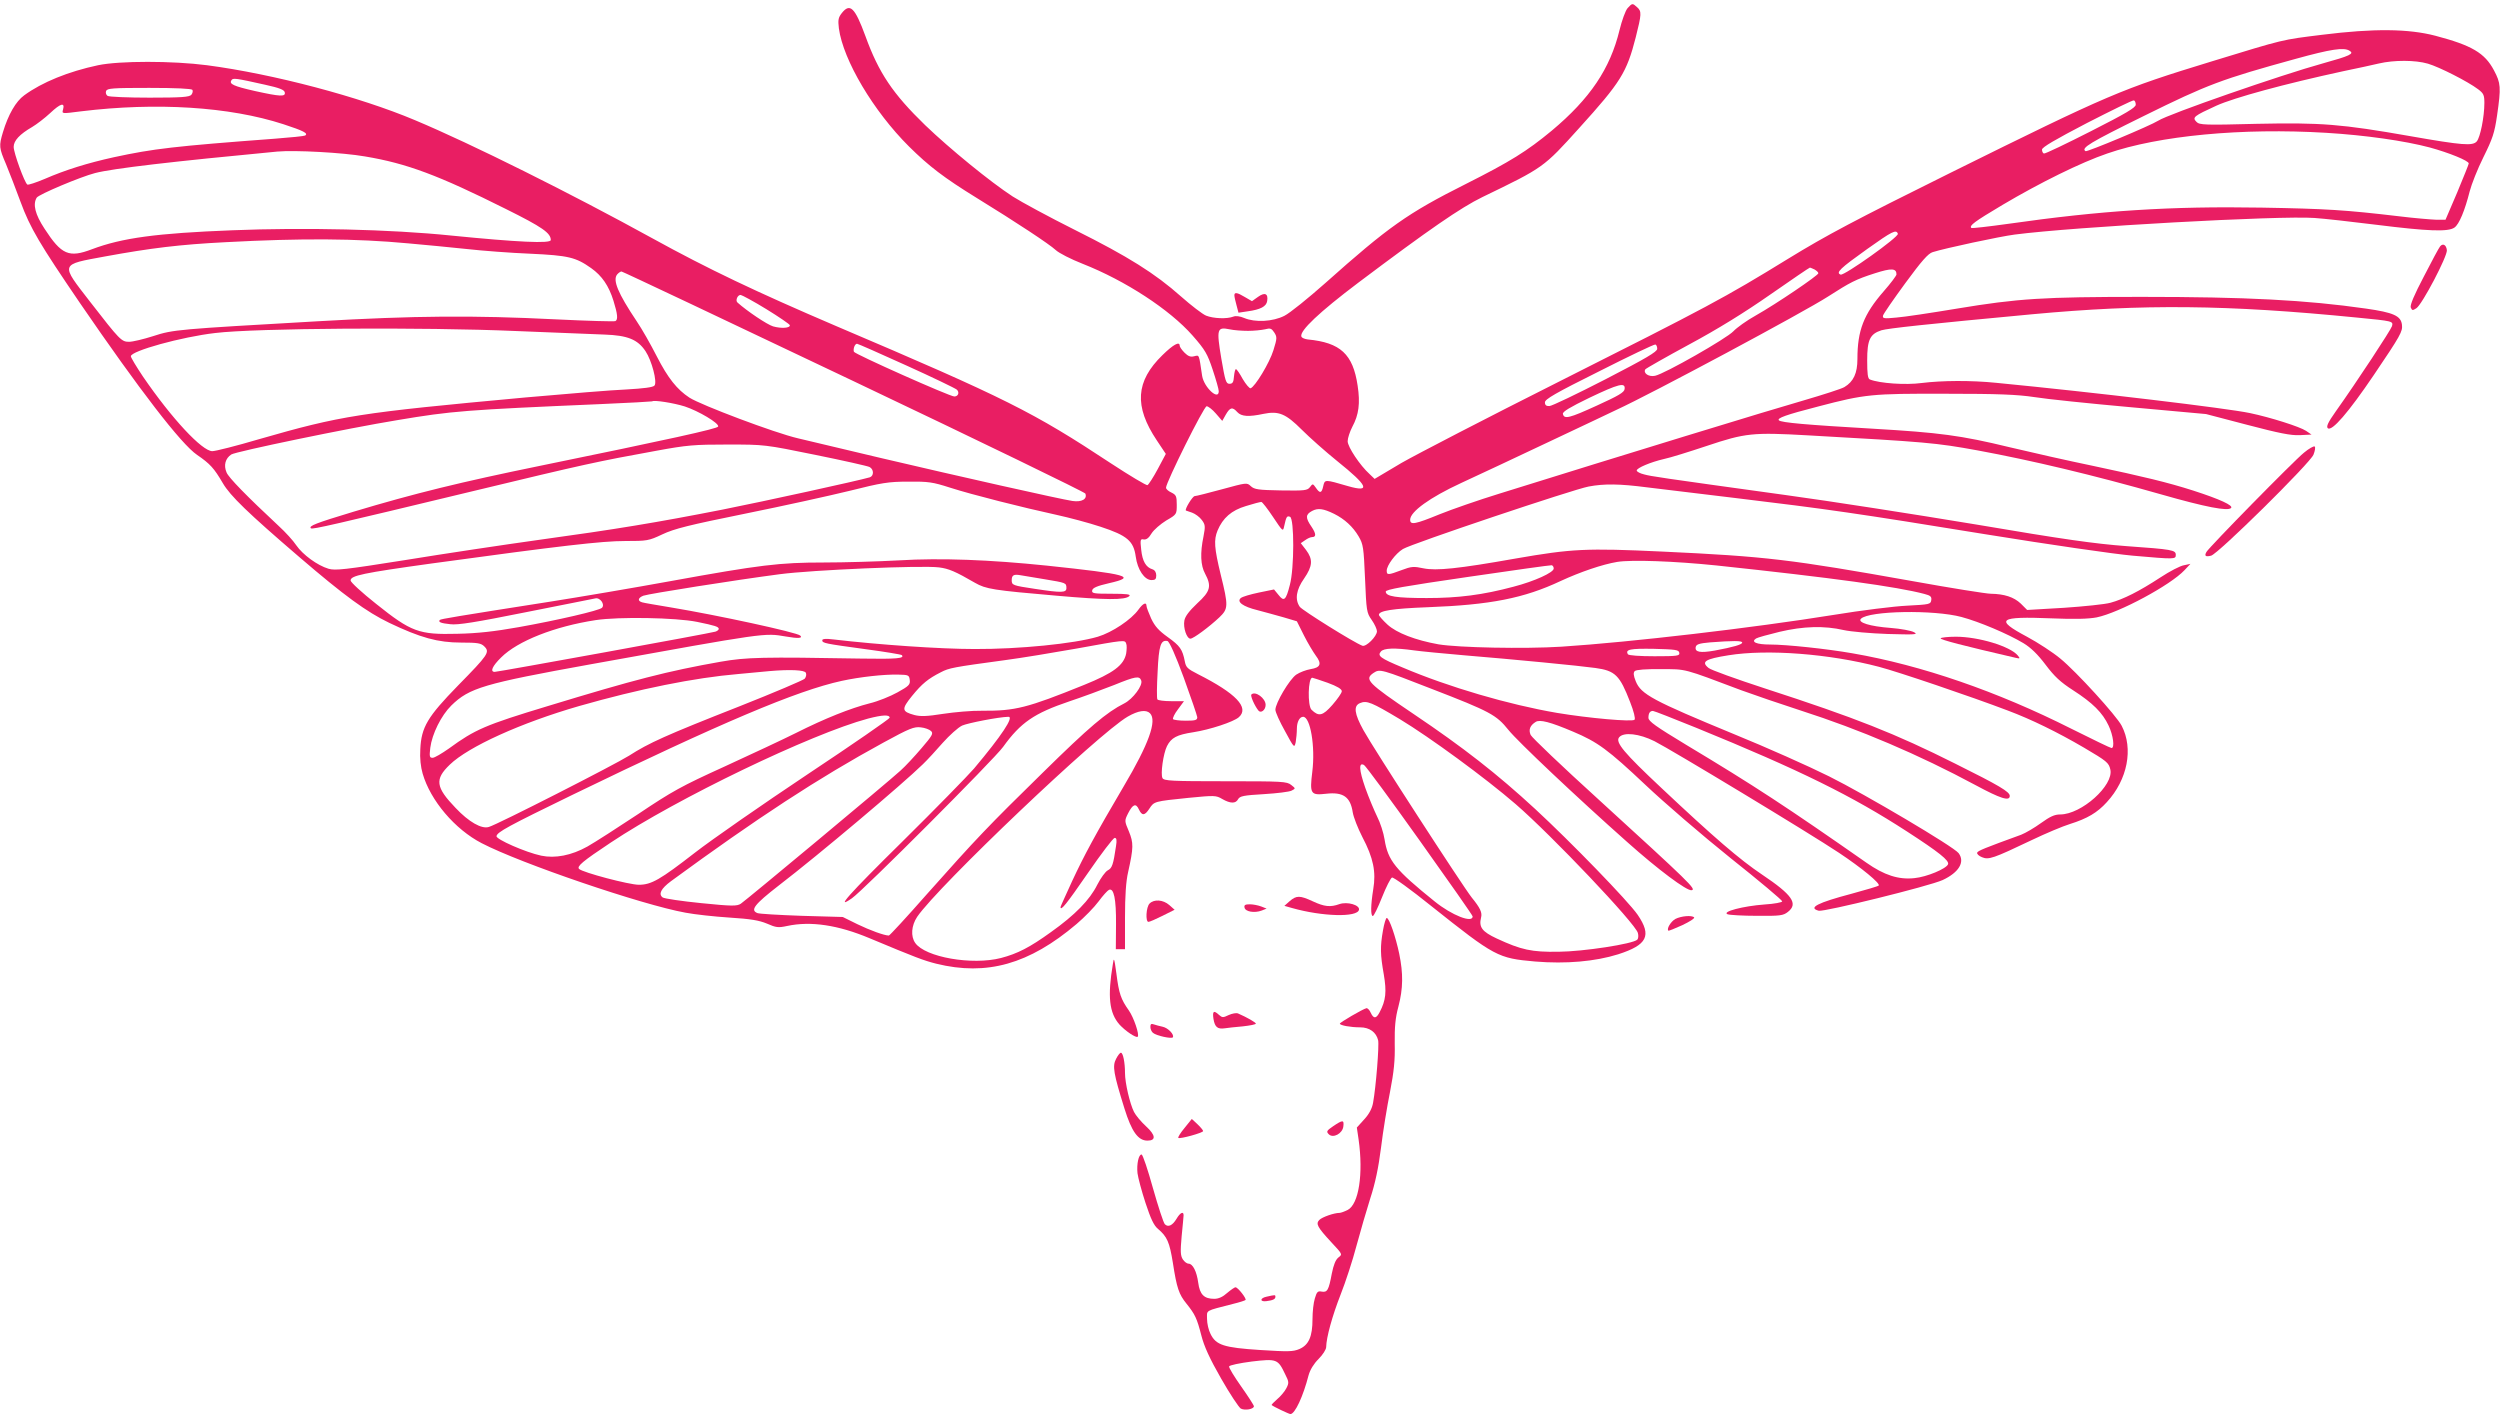 <?xml version="1.0" standalone="no"?>
<!DOCTYPE svg PUBLIC "-//W3C//DTD SVG 20010904//EN"
 "http://www.w3.org/TR/2001/REC-SVG-20010904/DTD/svg10.dtd">
<svg version="1.0" xmlns="http://www.w3.org/2000/svg"
 width="1280pt" height="724pt" viewBox="0 0 1280 724"
 preserveAspectRatio="xMidYMid meet">
<g transform="translate(0,724) scale(0.1,-0.1)"
fill="#e91e63" stroke="none">
<path d="M8333 7198 c-11 -13 -29 -63 -41 -112 -48 -198 -151 -351 -347 -515
-128 -106 -212 -158 -440 -273 -299 -150 -397 -220 -719 -507 -88 -78 -182
-154 -210 -168 -59 -30 -150 -35 -206 -11 -21 9 -43 12 -55 7 -33 -13 -103
-10 -140 5 -19 8 -76 52 -127 97 -135 120 -273 206 -543 341 -132 66 -276 144
-320 172 -115 75 -322 244 -448 365 -166 161 -238 268 -306 456 -54 147 -79
171 -121 118 -18 -23 -20 -35 -15 -78 22 -163 177 -424 359 -605 102 -101 179
-160 346 -263 205 -126 374 -238 405 -267 17 -16 78 -47 139 -71 218 -86 445
-234 562 -367 65 -74 76 -94 103 -175 17 -51 31 -100 31 -110 0 -50 -75 19
-85 78 -17 115 -14 107 -41 101 -18 -5 -31 0 -49 18 -14 14 -25 30 -25 36 0
24 -33 6 -88 -48 -138 -134 -146 -262 -29 -437 l46 -69 -41 -77 c-23 -43 -47
-80 -53 -83 -6 -2 -90 48 -186 111 -400 264 -537 333 -1409 704 -409 175 -655
292 -940 449 -416 229 -927 484 -1216 605 -282 119 -723 236 -1064 281 -176
23 -449 23 -558 0 -151 -32 -287 -87 -378 -154 -43 -31 -82 -99 -109 -189 -21
-70 -20 -80 16 -164 17 -41 50 -127 74 -192 50 -136 99 -217 304 -518 307
-448 519 -723 600 -778 67 -46 87 -68 132 -145 38 -65 128 -152 389 -376 234
-201 347 -283 463 -339 159 -76 249 -101 368 -101 86 0 102 -3 119 -20 29 -29
20 -42 -135 -200 -156 -160 -188 -213 -193 -326 -3 -46 2 -91 12 -125 40 -138
165 -285 302 -356 200 -104 822 -316 1044 -356 47 -9 148 -20 225 -25 109 -7
151 -14 192 -31 46 -20 57 -22 103 -12 121 26 261 5 423 -63 234 -98 277 -114
340 -130 259 -64 476 -3 719 203 40 34 91 86 113 116 22 30 46 56 53 59 25 11
37 -46 36 -176 l-1 -128 23 0 24 0 0 163 c0 110 5 185 16 232 28 126 28 149 4
208 -23 54 -23 55 -4 93 24 47 40 53 55 20 16 -34 30 -33 54 4 24 37 25 37
200 55 134 13 141 13 173 -6 42 -24 69 -24 81 -1 9 16 28 20 132 26 67 4 131
12 142 18 21 11 21 11 -2 29 -22 18 -46 19 -337 19 -274 0 -314 2 -322 16 -11
20 4 126 23 164 22 43 50 58 135 71 84 13 206 53 233 77 55 49 -15 122 -209
220 -55 28 -62 35 -68 67 -12 60 -24 78 -87 123 -46 33 -66 55 -85 95 -13 29
-24 58 -24 65 0 21 -18 13 -41 -19 -36 -51 -135 -117 -208 -139 -122 -36 -404
-64 -631 -63 -177 0 -491 22 -722 49 -40 5 -58 3 -58 -4 0 -15 11 -17 223 -46
98 -13 181 -27 184 -30 17 -17 -26 -21 -205 -18 -507 9 -591 7 -722 -16 -272
-48 -442 -92 -885 -227 -321 -97 -373 -120 -506 -217 -37 -26 -74 -48 -84 -48
-16 0 -17 7 -12 51 9 71 56 166 108 217 92 90 166 112 714 211 903 163 888
161 999 142 63 -11 88 -9 73 5 -16 16 -421 104 -662 144 -71 12 -138 23 -147
26 -25 7 -22 23 6 34 28 10 469 80 698 110 166 22 727 46 815 35 50 -6 85 -21
185 -79 56 -32 92 -38 418 -66 251 -22 351 -23 372 -2 9 9 -12 12 -91 12 -92
0 -102 2 -99 17 2 13 25 23 86 37 146 33 98 46 -318 90 -291 30 -543 40 -756
27 -110 -6 -283 -11 -386 -11 -227 0 -326 -12 -783 -95 -192 -35 -469 -82
-615 -105 -491 -77 -562 -89 -568 -94 -10 -11 5 -17 54 -22 37 -5 130 10 384
61 184 36 345 69 357 71 25 7 52 -31 35 -48 -14 -14 -225 -63 -426 -99 -124
-22 -211 -32 -315 -34 -196 -5 -235 9 -415 153 -72 57 -131 111 -131 120 0 25
62 38 415 87 664 91 872 115 991 115 112 0 120 1 190 34 61 29 138 48 424 106
193 39 433 92 535 117 164 41 198 47 300 47 103 1 125 -2 215 -31 112 -36 370
-101 544 -139 64 -14 166 -41 226 -61 137 -45 169 -73 180 -153 9 -67 45 -120
81 -120 19 0 24 5 24 24 0 15 -7 27 -19 31 -34 10 -52 42 -58 100 -6 52 -4 57
13 53 13 -2 26 7 40 31 12 19 46 48 75 66 54 31 54 32 54 81 0 43 -3 50 -27
62 -16 7 -28 18 -28 25 0 27 194 417 208 417 8 0 30 -17 47 -37 l33 -38 18 32
c22 38 34 41 59 13 21 -23 59 -25 134 -9 78 16 114 1 196 -81 39 -39 121 -112
183 -162 157 -126 172 -161 54 -127 -120 35 -119 35 -127 0 -8 -37 -17 -39
-38 -8 -15 21 -16 22 -30 3 -13 -17 -26 -19 -148 -17 -116 2 -137 5 -155 22
-20 19 -22 18 -147 -16 -70 -19 -133 -35 -140 -35 -11 0 -53 -69 -45 -74 2 -1
16 -6 32 -11 16 -6 38 -22 49 -37 18 -24 19 -32 9 -84 -18 -86 -15 -149 8
-191 34 -64 28 -90 -40 -152 -41 -39 -62 -66 -66 -88 -7 -37 12 -93 31 -93 15
0 96 60 148 109 46 44 47 58 7 219 -33 137 -36 177 -16 226 27 64 71 103 145
125 38 12 73 21 79 21 5 0 32 -35 60 -77 50 -75 51 -76 57 -47 11 50 14 54 30
48 22 -9 22 -265 -1 -349 -20 -79 -30 -87 -58 -51 l-23 28 -78 -16 c-43 -9
-84 -21 -92 -28 -23 -19 11 -44 85 -62 37 -10 97 -26 135 -37 l67 -20 36 -72
c20 -40 48 -86 61 -104 32 -42 24 -61 -27 -69 -23 -4 -55 -16 -73 -28 -35 -24
-107 -146 -107 -180 0 -12 22 -61 49 -109 47 -87 48 -88 55 -57 3 18 6 49 6
69 0 35 14 61 32 61 37 0 63 -152 47 -281 -14 -114 -9 -122 71 -113 87 10 124
-16 136 -95 4 -25 26 -81 49 -126 57 -108 71 -179 56 -268 -13 -81 -14 -137
-2 -137 5 0 26 43 47 96 21 53 44 98 51 101 7 3 97 -62 200 -145 328 -261 342
-268 533 -285 158 -13 307 0 425 37 149 48 173 95 100 202 -48 70 -343 374
-525 542 -195 180 -368 315 -622 486 -237 160 -254 178 -205 211 32 21 38 19
297 -82 300 -116 331 -133 393 -210 47 -59 351 -346 608 -574 158 -141 305
-251 330 -247 26 4 -9 38 -479 467 -184 167 -339 315 -345 328 -12 27 -3 49
26 67 21 13 73 0 191 -50 126 -53 179 -92 371 -273 94 -89 289 -257 435 -374
146 -116 265 -216 265 -222 0 -5 -41 -13 -91 -16 -109 -8 -220 -37 -189 -50
11 -4 79 -8 151 -8 118 -1 134 1 158 20 54 42 23 87 -132 191 -115 77 -247
191 -515 443 -193 181 -238 235 -217 260 23 28 103 19 181 -20 87 -44 794
-471 944 -571 116 -77 214 -158 204 -168 -4 -4 -66 -22 -139 -42 -174 -46
-225 -72 -168 -87 27 -7 566 126 634 157 84 39 116 93 82 138 -25 33 -478 301
-663 393 -104 52 -322 149 -484 215 -419 173 -479 205 -506 272 -12 30 -13 44
-5 52 7 7 57 11 133 10 133 0 112 5 412 -108 66 -24 203 -71 305 -104 302 -97
605 -226 895 -382 128 -69 175 -84 175 -55 0 21 -54 53 -279 165 -307 154
-509 234 -974 385 -147 48 -278 95 -289 105 -40 32 -18 46 102 65 198 32 515
8 770 -59 96 -25 468 -151 660 -224 120 -45 253 -110 390 -190 117 -69 127
-77 135 -112 18 -81 -148 -230 -257 -230 -29 0 -52 -11 -98 -44 -33 -24 -79
-51 -102 -60 -187 -68 -222 -82 -225 -92 -2 -6 9 -17 25 -23 34 -14 56 -7 255
88 71 34 159 71 195 82 89 28 140 58 189 112 106 115 137 274 76 391 -26 51
-233 278 -314 344 -37 31 -115 82 -171 112 -167 89 -146 105 127 94 118 -5
188 -3 230 5 116 24 378 165 450 242 l30 32 -33 -7 c-19 -3 -73 -31 -120 -62
-110 -72 -190 -112 -256 -130 -28 -8 -136 -19 -239 -26 l-188 -11 -33 33 c-35
33 -84 49 -153 50 -22 0 -204 29 -403 65 -623 111 -745 126 -1280 151 -389 18
-459 15 -752 -36 -293 -52 -404 -63 -469 -50 -51 11 -63 10 -113 -9 -69 -26
-76 -26 -76 -3 0 27 45 88 83 111 43 27 874 306 951 320 80 15 158 14 297 -4
63 -8 268 -32 455 -55 474 -57 619 -78 1283 -186 321 -52 658 -101 750 -109
217 -19 221 -19 221 4 0 25 -17 28 -255 45 -159 12 -317 34 -770 111 -313 52
-750 120 -970 150 -665 92 -689 96 -727 106 -21 5 -38 14 -38 20 0 13 71 43
140 59 30 6 129 37 219 67 197 66 235 70 518 54 607 -34 654 -38 868 -77 276
-51 592 -126 939 -225 231 -66 342 -87 359 -70 13 13 -57 45 -193 89 -131 42
-256 72 -515 127 -121 25 -312 68 -425 95 -251 61 -360 75 -700 95 -342 20
-470 31 -482 43 -11 11 35 28 202 71 240 63 273 66 650 65 271 0 368 -4 455
-17 61 -10 283 -33 495 -52 l385 -35 210 -55 c164 -43 223 -55 270 -53 l60 3
-28 19 c-31 21 -182 69 -287 91 -118 25 -795 106 -1300 155 -129 13 -276 12
-381 -1 -82 -11 -214 -2 -265 18 -11 4 -14 28 -14 98 0 105 14 135 73 154 34
10 226 31 772 82 570 53 997 49 1663 -17 184 -18 186 -18 179 -44 -5 -18 -178
-282 -289 -438 -39 -55 -48 -76 -40 -84 20 -20 106 80 236 272 138 204 148
223 144 257 -5 46 -44 63 -184 83 -306 44 -615 60 -1148 60 -504 0 -633 -8
-946 -60 -132 -22 -271 -43 -311 -46 -63 -6 -71 -5 -68 10 2 9 54 84 114 166
83 113 117 152 140 159 63 20 343 80 420 90 308 40 1358 98 1535 85 47 -3 190
-19 318 -35 264 -33 367 -37 399 -14 24 17 53 87 78 186 9 35 40 114 70 174
47 95 57 124 70 214 21 145 19 165 -16 231 -47 89 -114 128 -300 177 -138 36
-315 38 -579 5 -210 -26 -189 -21 -565 -136 -467 -143 -521 -166 -1339 -571
-490 -243 -632 -318 -831 -440 -327 -201 -412 -246 -1175 -630 -366 -184 -727
-371 -804 -415 l-138 -82 -25 24 c-50 45 -113 140 -113 169 0 15 11 49 24 74
33 61 41 120 27 211 -24 161 -88 220 -255 236 -16 2 -31 8 -33 15 -10 29 92
125 292 276 363 273 524 384 635 438 314 152 312 150 496 354 212 234 243 284
289 464 30 119 31 133 7 154 -24 22 -25 21 -49 -5z m3697 -218 c25 -15 2 -26
-135 -64 -214 -59 -793 -260 -845 -294 -39 -25 -364 -161 -372 -156 -25 16 22
44 300 181 328 162 396 187 777 292 178 49 246 60 275 41z m401 -66 c58 -17
204 -91 257 -131 28 -21 32 -30 32 -70 0 -71 -21 -176 -39 -197 -21 -24 -73
-20 -341 27 -353 62 -455 70 -786 63 -266 -7 -293 -6 -308 10 -23 23 -14 30
102 83 91 41 347 111 652 177 69 14 150 32 180 39 77 18 186 18 251 -1z
m-11073 -108 c73 -16 98 -26 100 -39 5 -23 -22 -22 -153 7 -110 25 -133 36
-120 55 7 13 21 11 173 -23z m-373 -26 c4 -6 1 -17 -5 -25 -10 -12 -50 -15
-214 -15 -110 0 -207 4 -215 9 -8 5 -11 16 -8 25 6 14 33 16 221 16 138 0 217
-4 221 -10z m9950 -76 c0 -15 -51 -45 -230 -136 -126 -64 -234 -116 -240 -114
-5 1 -10 10 -10 20 0 12 67 51 230 136 127 65 235 118 240 116 6 -1 10 -11 10
-22z m-10612 -24 c-6 -23 -10 -23 92 -10 386 47 759 24 1036 -66 104 -34 129
-47 111 -58 -5 -3 -74 -10 -153 -16 -519 -39 -622 -51 -826 -95 -136 -30 -248
-65 -354 -111 -45 -19 -85 -32 -89 -29 -14 9 -70 162 -70 193 0 32 31 65 95
102 22 13 64 45 93 72 52 49 75 55 65 18z m11587 -120 c200 -12 402 -41 530
-75 99 -27 200 -68 200 -82 0 -4 -27 -71 -59 -148 l-60 -140 -48 0 c-26 1
-113 8 -193 18 -272 32 -365 38 -700 44 -466 8 -823 -15 -1298 -83 -101 -14
-186 -24 -189 -21 -11 12 14 31 160 118 191 113 401 217 536 263 265 92 691
132 1121 106z m-10041 -121 c215 -36 375 -96 721 -269 187 -93 230 -123 230
-159 0 -19 -169 -11 -510 23 -310 32 -754 42 -1120 27 -388 -15 -565 -39 -719
-97 -118 -45 -156 -29 -243 105 -48 73 -61 125 -40 159 11 17 225 107 299 126
93 24 396 59 933 110 89 8 335 -5 449 -25z m7848 -396 c6 -16 -275 -216 -293
-209 -26 10 -4 31 136 131 128 91 149 102 157 78z m-7627 -49 c85 -7 220 -21
300 -29 80 -9 226 -20 325 -24 195 -9 233 -18 312 -74 55 -39 90 -90 114 -167
21 -68 24 -96 10 -104 -5 -3 -143 1 -307 9 -423 21 -714 19 -1219 -10 -715
-41 -737 -42 -841 -76 -50 -16 -105 -29 -123 -29 -39 0 -47 8 -199 204 -154
199 -157 190 76 233 235 43 382 61 617 73 395 21 666 19 935 -6z m7201 -134
c10 -6 19 -14 19 -19 0 -11 -217 -158 -320 -216 -47 -26 -98 -63 -115 -81 -33
-36 -352 -218 -401 -228 -32 -7 -62 13 -50 33 4 5 104 62 224 127 145 78 283
163 416 256 109 76 200 138 203 138 2 0 13 -5 24 -10z m419 -25 c0 -6 -29 -45
-65 -86 -103 -118 -135 -201 -135 -347 0 -73 -20 -116 -67 -144 -15 -9 -109
-39 -208 -68 -155 -44 -942 -285 -1560 -478 -104 -32 -242 -80 -304 -105 -127
-52 -151 -56 -151 -28 0 41 101 114 261 188 85 39 289 135 454 213 165 78 318
150 340 161 177 81 963 502 1085 581 114 73 140 87 240 119 84 27 110 26 110
-6z m-5339 -547 c650 -309 1183 -568 1186 -575 11 -28 -18 -45 -66 -38 -61 9
-590 128 -981 220 -173 41 -364 86 -425 101 -117 27 -496 170 -555 208 -64 42
-110 100 -167 211 -31 61 -77 142 -103 180 -97 145 -124 211 -100 240 7 8 17
15 22 15 5 0 540 -253 1189 -562z m-447 369 c65 -40 119 -77 120 -82 2 -15
-44 -18 -86 -6 -30 9 -133 78 -182 122 -12 10 0 39 16 39 7 -1 67 -33 132 -73z
m-1279 -112 c193 -8 395 -16 450 -18 118 -4 170 -25 210 -85 32 -48 61 -158
46 -176 -7 -9 -55 -15 -143 -20 -73 -3 -306 -22 -518 -41 -857 -79 -940 -92
-1365 -214 -115 -34 -222 -61 -238 -61 -52 0 -207 166 -355 382 -34 51 -62 97
-62 104 0 27 259 99 432 119 205 25 1063 31 1543 10z m3745 1 c30 0 69 4 87 8
27 7 33 5 47 -16 15 -23 15 -30 -4 -91 -20 -65 -94 -187 -117 -195 -6 -1 -24
20 -40 47 -15 28 -31 51 -35 51 -4 0 -8 -17 -10 -37 -2 -30 -7 -38 -23 -38
-18 0 -22 14 -42 130 -25 151 -22 162 42 149 22 -5 65 -8 95 -8z m-1750 -177
c135 -61 251 -117 259 -124 15 -14 7 -35 -13 -35 -23 0 -510 217 -514 229 -5
15 5 41 16 41 4 0 118 -50 252 -111z m3845 85 c0 -15 -58 -49 -265 -156 -146
-75 -275 -137 -287 -137 -16 -1 -23 5 -23 19 0 16 53 47 278 159 152 77 282
139 287 137 6 -1 10 -11 10 -22z m-167 -206 c-2 -17 -31 -34 -143 -85 -140
-64 -167 -71 -173 -42 -2 11 36 34 135 82 151 72 186 81 181 45z m-4812 -89
c70 -23 177 -86 171 -103 -4 -11 -253 -66 -912 -201 -405 -83 -642 -141 -955
-235 -195 -59 -231 -73 -218 -85 6 -7 118 19 828 190 572 138 642 153 940 207
157 29 194 32 365 32 190 0 190 0 450 -53 143 -29 267 -57 277 -62 23 -12 23
-46 1 -53 -58 -17 -537 -122 -753 -165 -336 -66 -547 -101 -940 -155 -179 -25
-486 -71 -682 -103 -315 -50 -361 -55 -396 -45 -57 17 -132 72 -165 120 -15
23 -56 68 -90 99 -163 152 -257 248 -267 274 -16 37 -6 72 24 92 22 15 600
135 851 176 280 47 345 52 1040 82 143 6 262 13 264 14 8 8 110 -8 167 -26z
m3325 -550 c54 -27 96 -66 125 -115 24 -41 26 -56 33 -217 7 -165 8 -174 34
-211 15 -21 27 -48 27 -58 0 -26 -56 -82 -75 -74 -43 16 -307 181 -320 199
-26 37 -19 87 22 145 44 64 46 98 10 146 l-27 35 22 15 c12 9 28 16 35 16 23
0 22 17 -2 53 -32 46 -31 63 3 81 30 16 58 12 113 -15z m1956 -264 c601 -64
926 -109 1066 -146 31 -8 38 -14 35 -32 -3 -21 -9 -22 -123 -28 -66 -3 -235
-24 -375 -47 -416 -67 -1041 -140 -1395 -163 -191 -12 -527 -5 -630 12 -117
21 -214 58 -261 101 -24 22 -44 45 -44 50 0 21 68 32 250 39 321 12 493 46
680 134 102 47 213 85 290 98 74 12 292 4 507 -18z m-832 -16 c0 -20 -98 -65
-206 -93 -157 -42 -282 -58 -444 -58 -155 0 -210 8 -210 33 0 11 91 27 420 75
231 34 425 61 430 60 6 -2 10 -9 10 -17z m-2605 -55 c108 -18 110 -18 110 -45
0 -24 -23 -25 -161 -4 -114 17 -119 19 -119 44 0 26 10 32 44 26 17 -3 74 -12
126 -21z m4693 -193 c90 -24 237 -86 317 -134 38 -23 73 -57 113 -110 46 -61
76 -89 141 -131 101 -65 151 -115 182 -181 24 -50 32 -115 15 -115 -5 0 -98
45 -206 99 -379 191 -767 325 -1120 386 -131 23 -339 45 -422 45 -70 0 -100
13 -72 31 8 5 62 20 120 34 122 29 230 32 329 9 36 -8 137 -17 225 -20 142 -4
157 -3 135 9 -14 8 -68 18 -120 22 -106 8 -171 28 -152 47 41 41 374 47 515 9z
m-6474 -25 c93 -19 111 -25 111 -36 0 -5 -8 -11 -17 -14 -24 -8 -1113 -206
-1130 -206 -25 0 -13 29 33 74 84 84 274 159 484 191 118 18 411 13 519 -9z
m2197 -111 c4 -8 3 -31 0 -51 -12 -60 -65 -100 -216 -161 -292 -118 -352 -133
-520 -132 -53 1 -143 -7 -202 -16 -82 -13 -115 -14 -146 -6 -66 18 -67 30 -13
97 52 64 83 89 148 122 42 22 62 26 328 62 83 11 247 38 365 59 252 46 249 45
256 26z m295 -175 c37 -102 68 -193 69 -202 0 -15 -9 -18 -59 -18 -33 0 -62 4
-65 8 -3 5 8 28 25 50 l31 42 -66 0 c-35 0 -67 4 -70 9 -4 5 -3 69 1 141 6
135 16 165 50 158 10 -2 41 -71 84 -188z m2859 180 c0 -10 -44 -23 -141 -41
-74 -13 -102 -8 -97 18 3 14 17 19 73 24 119 9 165 9 165 -1z m-1680 -40 c36
-5 151 -16 255 -25 256 -21 596 -54 673 -65 102 -14 125 -37 178 -174 19 -48
28 -85 23 -91 -11 -12 -236 8 -397 35 -246 42 -555 132 -792 233 -113 47 -129
59 -110 81 14 18 72 20 170 6z m1358 -12 c3 -16 -8 -18 -127 -18 -76 0 -132 4
-136 10 -15 25 11 30 133 28 111 -3 127 -5 130 -20z m-4472 -103 c4 -8 1 -22
-6 -30 -6 -7 -156 -71 -333 -141 -379 -149 -465 -188 -566 -253 -73 -46 -673
-352 -718 -365 -37 -12 -103 26 -170 97 -103 107 -108 147 -30 222 95 92 364
214 662 300 308 88 591 145 815 164 69 6 141 13 160 15 104 9 181 6 186 -9z
m532 -37 c3 -23 -5 -31 -63 -63 -36 -20 -100 -46 -142 -56 -98 -25 -229 -77
-378 -152 -66 -33 -231 -110 -366 -172 -220 -100 -267 -126 -440 -242 -107
-71 -224 -146 -261 -167 -82 -46 -166 -62 -237 -47 -80 17 -232 84 -229 100 4
21 59 51 388 211 761 369 1150 534 1380 584 92 20 217 34 290 32 52 -1 55 -3
58 -28z m1185 -2 c10 -25 -43 -95 -86 -117 -92 -46 -182 -123 -417 -354 -281
-275 -340 -337 -596 -625 -102 -116 -189 -210 -193 -210 -23 0 -97 27 -161 58
l-75 37 -210 6 c-115 4 -218 10 -227 14 -38 15 -16 44 109 141 207 159 636
521 738 621 22 21 68 71 102 110 34 38 78 78 99 88 29 13 187 44 237 45 30 1
-34 -96 -176 -265 -33 -38 -197 -206 -365 -372 -280 -276 -349 -354 -260 -292
57 39 728 711 774 775 90 125 159 172 339 233 66 22 169 60 230 84 108 44 129
48 138 23z m955 -12 c49 -18 72 -32 72 -43 0 -9 -22 -40 -48 -70 -50 -57 -70
-61 -107 -25 -21 21 -18 164 4 164 3 0 39 -12 79 -26z m369 -186 c154 -93 438
-301 593 -435 184 -159 615 -613 626 -660 4 -14 2 -29 -3 -34 -22 -22 -277
-61 -403 -62 -138 -2 -190 9 -317 68 -75 35 -92 58 -80 107 7 25 -4 49 -48
103 -46 58 -506 768 -554 856 -47 85 -52 125 -18 139 35 15 60 4 204 -82z
m-1279 30 c37 -37 -6 -157 -134 -373 -146 -248 -203 -354 -265 -487 -32 -70
-59 -129 -59 -132 0 -23 31 16 140 174 68 99 130 180 137 180 10 0 12 -11 7
-42 -14 -95 -20 -113 -42 -124 -12 -6 -36 -39 -54 -74 -38 -77 -114 -155 -238
-243 -108 -78 -171 -110 -255 -132 -148 -38 -388 4 -439 77 -24 34 -20 89 10
134 108 158 929 939 1078 1025 54 31 94 37 114 17z m2796 -74 c532 -217 799
-349 1081 -532 162 -105 216 -148 209 -167 -9 -23 -109 -65 -172 -71 -81 -9
-155 15 -246 79 -408 285 -572 393 -922 603 -157 95 -194 121 -194 139 0 24 8
35 23 35 6 0 105 -39 221 -86z m-4129 51 c0 -5 -189 -136 -421 -290 -231 -154
-490 -334 -575 -400 -179 -139 -224 -165 -288 -165 -50 0 -288 63 -306 81 -13
13 16 38 162 135 339 226 1027 557 1318 635 74 19 110 21 110 4z m212 -68 c13
-12 6 -24 -49 -88 -35 -41 -83 -93 -108 -115 -63 -58 -790 -663 -817 -681 -20
-13 -44 -13 -203 3 -100 10 -188 23 -197 29 -23 17 -9 45 42 83 441 323 756
529 1090 711 132 72 155 81 189 77 21 -2 45 -11 53 -19z m2502 -561 c149 -209
271 -383 271 -388 0 -36 -106 5 -195 77 -201 162 -239 209 -256 317 -5 33 -22
86 -38 117 -15 31 -43 97 -61 148 -32 92 -34 132 -6 116 8 -4 137 -179 285
-387z"/>
<path d="M9936 3972 c-4 -7 116 -38 384 -100 23 -5 24 -4 11 12 -39 47 -201
96 -317 96 -40 0 -75 -4 -78 -8z"/>
<path d="M12493 5978 c-6 -7 -43 -76 -83 -154 -50 -95 -71 -146 -67 -158 7
-16 9 -17 29 -4 30 20 159 266 156 297 -3 28 -21 37 -35 19z"/>
<path d="M6320 5728 c0 -7 5 -30 11 -51 l10 -38 47 7 c66 9 96 25 100 53 6 38
-12 46 -47 21 l-31 -22 -36 21 c-40 24 -54 26 -54 9z"/>
<path d="M11796 4922 c-50 -40 -485 -483 -499 -508 -12 -21 -4 -26 24 -19 37
10 506 473 524 517 8 20 11 39 6 42 -5 3 -30 -11 -55 -32z"/>
<path d="M6407 3684 c-6 -6 16 -57 36 -82 13 -16 37 3 37 29 0 34 -53 73 -73
53z"/>
<path d="M6603 2626 l-27 -24 39 -11 c155 -44 335 -49 343 -9 5 24 -59 43
-100 29 -47 -17 -78 -13 -136 14 -67 31 -84 31 -119 1z"/>
<path d="M5886 2614 c-18 -17 -22 -94 -6 -94 6 0 38 14 72 31 l62 31 -27 24
c-32 28 -78 31 -101 8z"/>
<path d="M6372 2593 c4 -21 51 -29 88 -15 l25 10 -28 11 c-16 6 -42 11 -58 11
-24 0 -30 -4 -27 -17z"/>
<path d="M8578 2535 c-23 -13 -46 -50 -36 -60 1 -2 34 11 71 28 38 18 65 35
61 40 -12 12 -67 7 -96 -8z"/>
<path d="M7081 2477 c-15 -84 -14 -125 4 -226 15 -89 11 -132 -21 -193 -18
-35 -31 -35 -46 -3 -6 14 -16 24 -22 23 -20 -5 -136 -73 -136 -79 0 -9 55 -19
104 -19 48 0 82 -25 92 -66 6 -25 -11 -239 -26 -321 -5 -28 -20 -57 -45 -84
l-38 -42 9 -61 c25 -176 1 -332 -56 -361 -16 -8 -35 -15 -42 -15 -27 0 -88
-21 -103 -36 -19 -20 -11 -36 62 -115 57 -61 57 -61 36 -77 -15 -12 -25 -38
-34 -82 -16 -86 -23 -98 -52 -93 -20 4 -25 -1 -35 -35 -7 -22 -12 -69 -12
-106 0 -89 -19 -132 -67 -153 -33 -14 -58 -14 -201 -5 -186 12 -226 25 -254
82 -10 19 -18 54 -18 77 0 47 -14 39 133 77 33 8 61 17 64 20 7 6 -39 65 -51
65 -4 1 -24 -13 -43 -29 -22 -20 -44 -30 -66 -30 -52 0 -74 22 -82 82 -8 59
-28 98 -50 98 -8 0 -21 10 -29 22 -12 19 -13 40 -6 118 5 52 10 101 10 108 0
22 -18 13 -36 -18 -21 -35 -43 -45 -60 -28 -7 7 -34 90 -61 185 -26 94 -52
171 -58 172 -15 1 -26 -49 -21 -96 3 -23 21 -91 41 -152 27 -82 43 -116 64
-133 47 -40 59 -68 76 -173 20 -130 31 -162 70 -210 44 -55 53 -74 76 -163 14
-55 42 -117 101 -220 45 -79 91 -148 101 -154 21 -11 67 -3 67 12 0 5 -29 50
-65 101 -36 51 -64 97 -62 103 2 6 54 17 116 25 128 15 134 13 171 -65 20 -39
20 -45 6 -72 -8 -16 -30 -42 -47 -56 -17 -15 -30 -28 -28 -30 9 -8 89 -46 96
-46 23 0 65 90 93 199 8 28 26 58 51 83 22 22 39 49 39 61 1 50 31 159 74 269
25 63 62 176 81 249 20 74 52 184 71 244 25 76 42 157 55 260 10 83 31 211 46
285 20 104 26 161 24 247 -1 85 3 131 19 190 24 92 25 168 4 270 -18 86 -51
183 -64 183 -4 0 -13 -28 -19 -63z"/>
<path d="M5698 2305 c-28 -167 -19 -251 34 -311 29 -32 85 -70 93 -62 10 10
-20 98 -45 134 -41 58 -51 86 -64 189 -11 81 -13 86 -18 50z"/>
<path d="M6213 2023 c7 -42 21 -53 57 -48 14 2 55 7 93 10 37 4 67 10 67 14 0
6 -45 32 -91 52 -9 4 -30 0 -48 -8 -29 -14 -33 -14 -50 1 -27 25 -34 19 -28
-21z"/>
<path d="M5890 1982 c0 -11 6 -24 13 -30 17 -15 96 -32 102 -23 8 14 -24 48
-52 54 -15 3 -36 9 -45 12 -14 5 -18 2 -18 -13z"/>
<path d="M5714 1818 c-19 -37 -13 -73 43 -253 37 -119 70 -165 118 -165 45 0
42 28 -7 73 -25 23 -53 56 -62 74 -21 42 -46 148 -46 199 0 54 -10 104 -21
104 -5 0 -16 -14 -25 -32z"/>
<path d="M6065 1465 c-21 -25 -35 -48 -32 -51 7 -7 127 26 127 35 0 4 -13 20
-29 35 l-29 27 -37 -46z"/>
<path d="M6826 1474 c-34 -23 -36 -28 -23 -41 22 -23 71 3 75 40 4 34 -3 34
-52 1z"/>
<path d="M6485 601 c-34 -7 -36 -27 -2 -23 33 4 47 10 47 22 0 11 0 11 -45 1z"/>
</g>
</svg>
